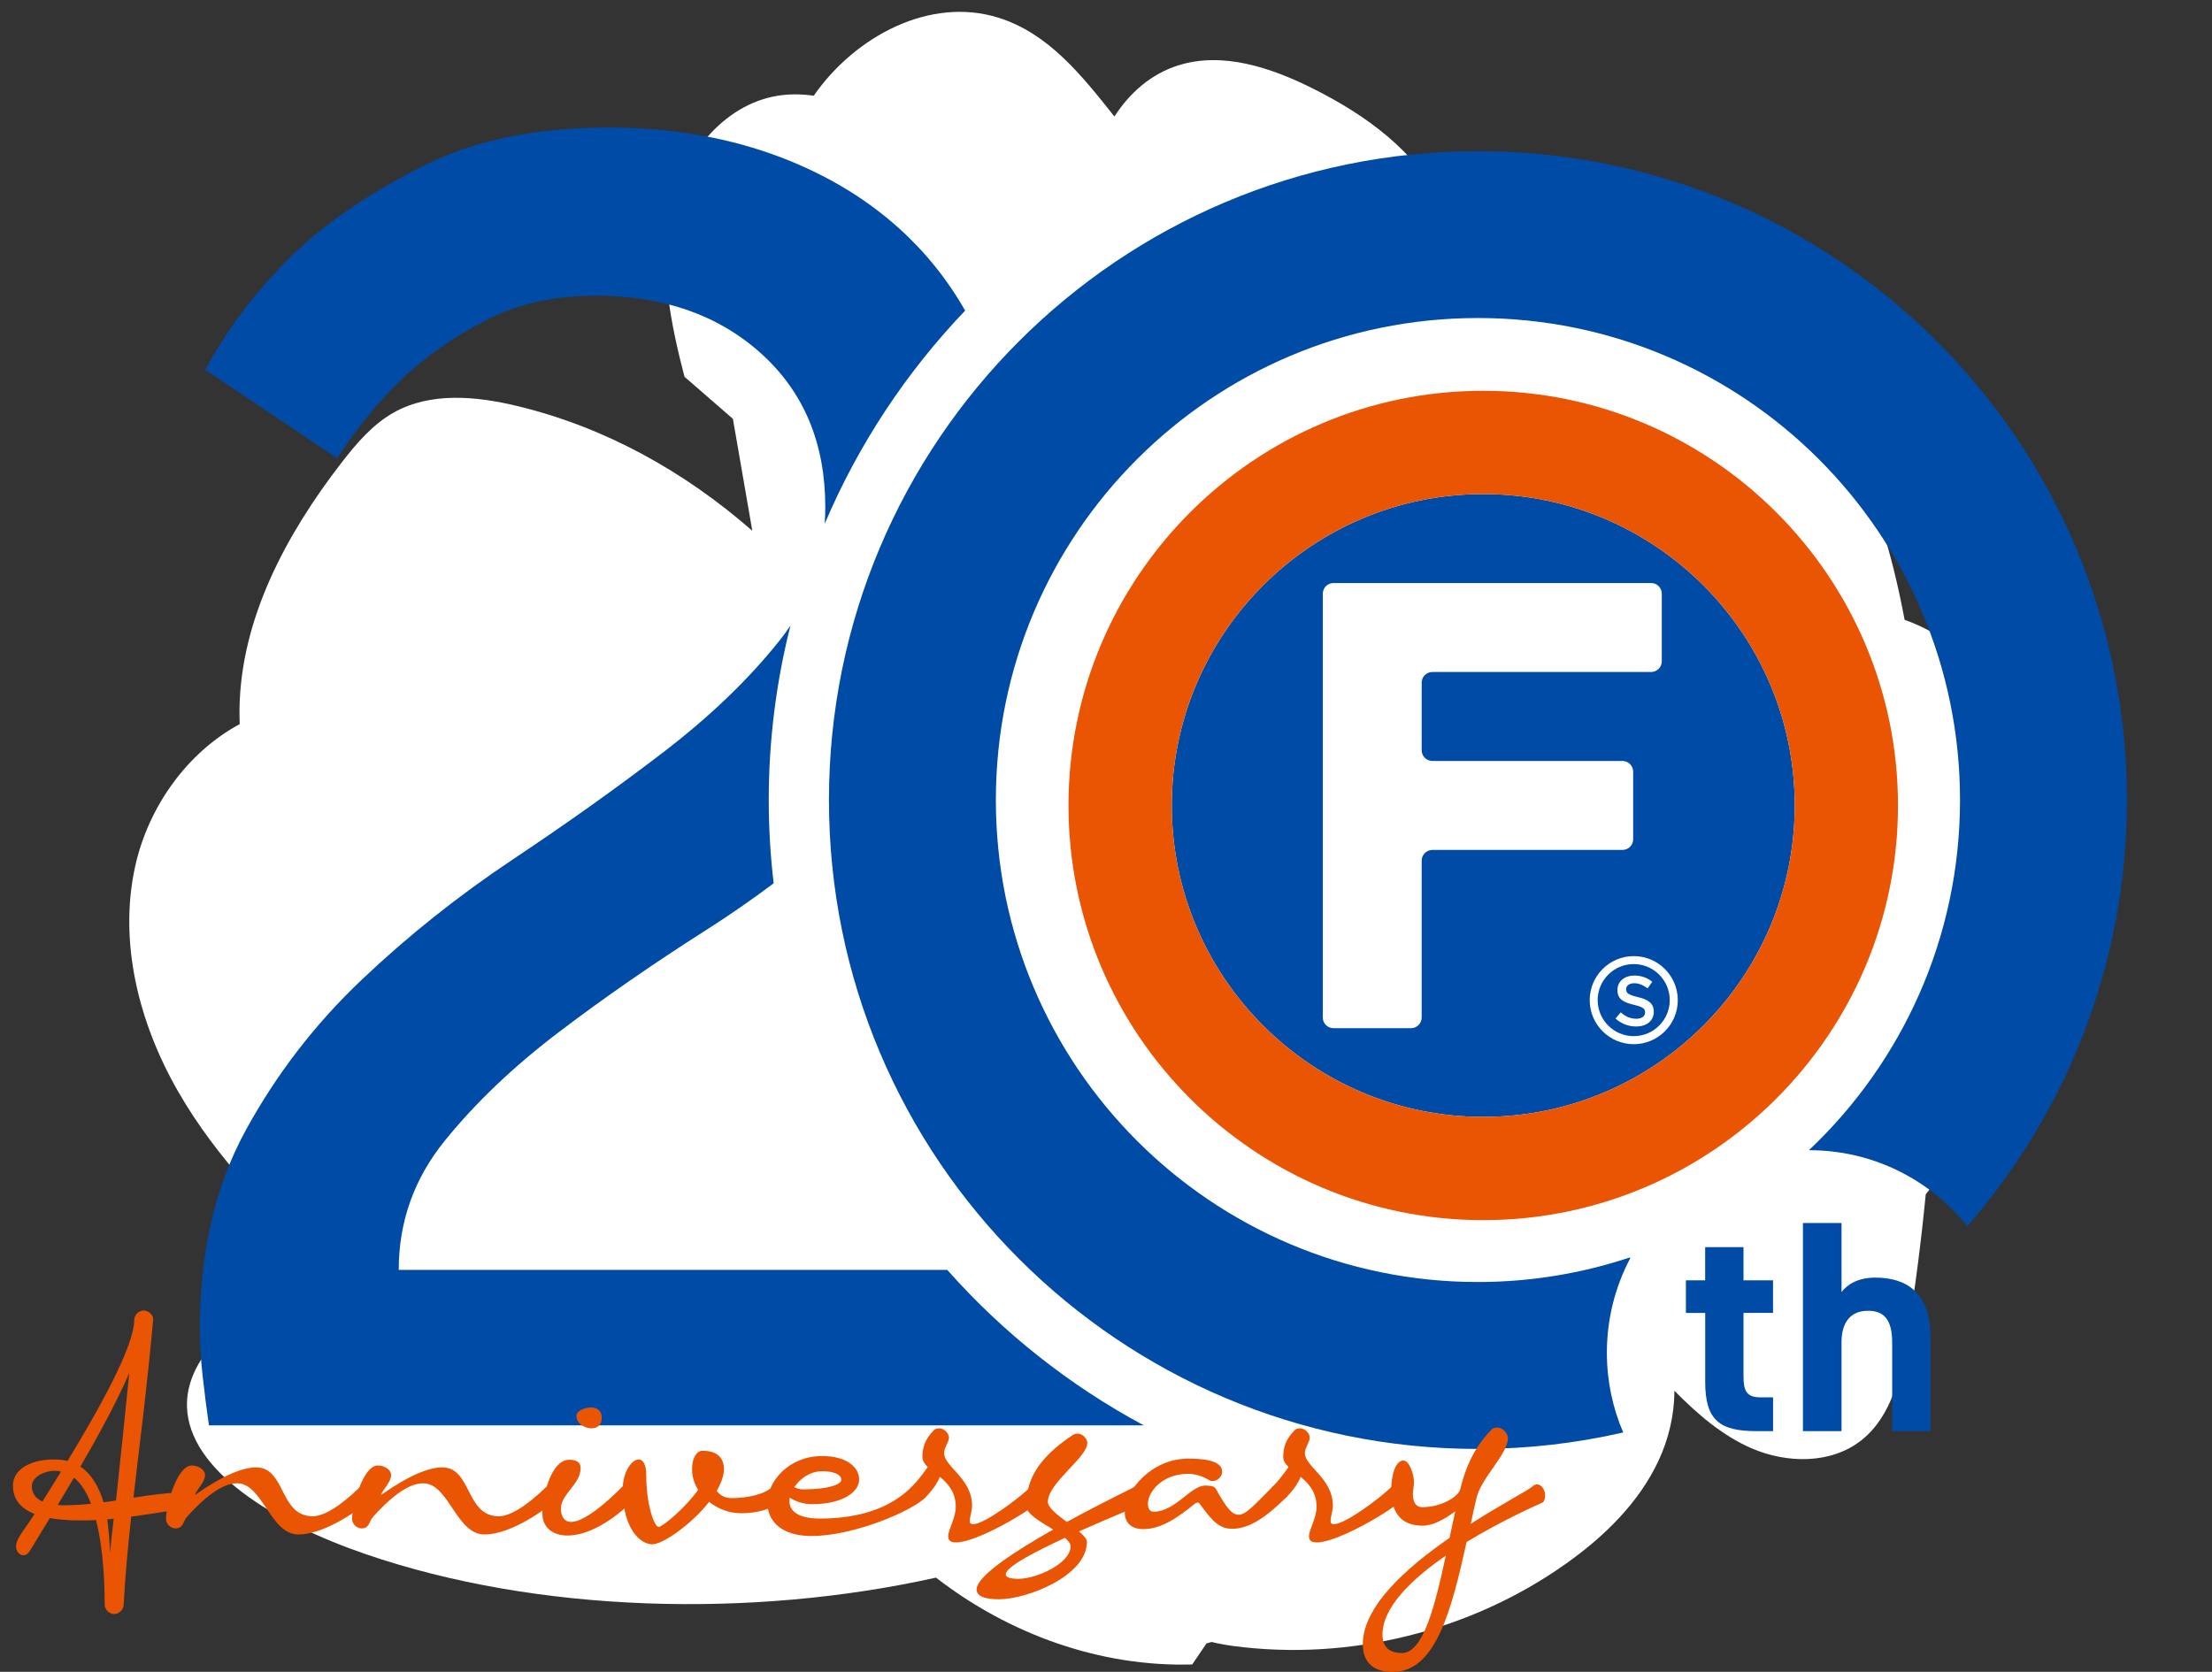 <?xml version="1.0" encoding="UTF-8"?>
<svg id="src" xmlns="http://www.w3.org/2000/svg" width="572" height="432.39" viewBox="0 0 572 432.39">
  <rect x="0" y="0" width="572" height="432.39" fill="#333333" stroke="none"/>
  <path d="m527.97,217.91c-1.22-17.91-7.05-36.34-20.25-48.51-4.34-4-9.6-7.1-15.21-9.1-3.29-17.54-8.28-34.77-17.57-49.91-12.01-19.57-32.45-35.26-55.4-36.16-13.82-.54-30.34,3.24-39.45-7.17-3.49-3.99-4.96-9.29-7.22-14.08-6.53-13.81-19.75-23.28-33.42-30.11-10.81-5.4-23.32-9.6-34.84-5.94-6.94,2.21-12.5,7.07-16.43,13.21-8.58-10.82-17.1-21.49-29.93-25.54-17.72-5.59-37.12,4.75-47.83,20.16-3.07-.45-6.18-.5-9.31,0-14.25,2.32-24.68,15.78-27.69,29.91-3.01,14.12-.05,28.79,3.58,42.77l12.52,10.88c1.67,9.65,3.35,19.31,5.02,28.96-17.54-15.34-38.07-26.81-60.85-32.29-10.58-2.54-22.33-3.63-31.83,1.68-5.52,3.09-9.72,8.05-13.59,13.05-14.32,18.55-26.08,40.42-26.34,63.86-.01,1.24.01,2.47.06,3.7-13.59,7.3-23.63,21.42-27.02,36.71-4.39,19.75.99,40.73,11.07,58.27,10.07,17.55,24.53,32.13,39.45,45.8.35.32.71.65,1.07.97-3.8,1.23-7.46,2.6-10.93,4.17-16.02,7.21-27.66,18.61-27.28,30.65.51,16.45,22.43,29.94,46.18,38.09,44.31,15.22,99.83,16.7,147.5,6.08,18.85,14.6,42.4,23.16,66.27,22.46l3.69-5.45c.45-.11.89-.23,1.33-.36,1.91.46,3.83.8,5.69,1.05,29.98,3.96,61.36-3.83,86-21.35,9.81-6.97,18.75-15.66,23.85-26.56,2.64-5.62,4.11-11.91,4.13-18.11,5.89,5.96,12.25,11.52,19.89,14.85,9.17,3.99,20.64,4.15,28.48-2.07,7.83-6.22,10.22-16.91,11.84-26.78,2-12.21,3.58-24.48,4.77-36.79,20.45-25.65,32.21-58.37,29.98-91Z" style="fill: #fff; stroke-width: 0px;"/>
  <g>
    <path d="m383.55,121.57c-47.84,0-86.75,38.92-86.75,86.75s38.92,86.75,86.75,86.75,86.75-38.92,86.75-86.75-38.92-86.75-86.75-86.75Z" style="fill: #fff; stroke-width: 0px;"/>
    <g>
      <g>
        <g>
          <path d="m249.58,80.34c-4.61-8.09-10.35-15.22-17.22-21.4-9.2-8.25-20.18-14.64-32.96-19.17-12.78-4.51-26.81-6.78-42.07-6.78-18.7,0-34.59,3.27-47.68,9.82-13.09,6.54-23.84,13.72-32.26,21.5-9.98,9.35-18.08,19.79-24.31,31.32l34.12,22.91c4.98-7.79,10.75-14.8,17.3-21.04,5.61-5.3,12.54-10.12,20.8-14.49,8.25-4.36,17.84-6.54,28.75-6.54,17.45,0,31.71,4.99,42.77,14.96,11.06,9.98,16.59,23.22,16.59,39.73,0,1.45-.06,2.88-.15,4.3,8.73-20.56,21.1-39.2,36.31-55.12Z" style="fill: #004ba5; stroke-width: 0px;"/>
          <path d="m244.95,328.43H103.11c0-12.46,3.97-23.61,11.92-33.42,7.95-9.82,17.76-19.17,29.45-28.05,11.69-8.88,24.38-17.68,38.1-26.41,6.02-3.83,11.84-7.87,17.48-12.1-.83-7.07-1.27-14.25-1.27-21.54,0-15.57,1.96-30.69,5.62-45.13-.9,1.35-1.86,2.68-2.9,3.97-7.95,9.98-17.93,19.56-29.92,28.75-12,9.2-25.01,18.46-39.03,27.81-14.02,9.35-27.04,19.71-39.03,31.09-12,11.38-21.97,24.31-29.92,38.8-7.95,14.49-11.92,31.55-11.92,51.19,0,4.05.23,8.18.7,12.39.47,4.21,1.01,8.5,1.64,12.86h241.74c-19.24-10.33-36.44-23.98-50.81-40.2Z" style="fill: #004ba5; stroke-width: 0px;"/>
          <path d="m415.52,349.84c0-8.74,2.15-16.98,5.94-24.22.04-.14.07-.29.11-.44-12.38,4.12-25.62,6.39-39.39,6.39-68.85,0-124.66-55.81-124.66-124.66s55.81-124.66,124.66-124.66,124.66,55.81,124.66,124.66c0,35.69-15.03,67.85-39.07,90.57.03,0,.07,0,.1,0,16.53,0,31.26,7.67,40.86,19.64,25.7-29.48,41.27-68.02,41.27-110.2,0-92.68-75.13-167.82-167.82-167.82s-167.82,75.13-167.82,167.82,75.13,167.82,167.82,167.82c12.92,0,25.48-1.49,37.57-4.26-2.72-6.33-4.23-13.3-4.23-20.63Z" style="fill: #004ba5; stroke-width: 0px;"/>
          <path d="m383.55,127.78c-44.41,0-80.54,36.13-80.54,80.54s36.13,80.54,80.54,80.54,80.55-36.13,80.55-80.54-36.13-80.54-80.55-80.54Zm-13.16,92.05c-1.52,0-2.76,1.24-2.76,2.76v40.57c0,1.52-1.24,2.76-2.76,2.76h-20.05c-1.52,0-2.76-1.24-2.76-2.76v-109.61c0-1.52,1.24-2.76,2.76-2.76h82.14c1.52,0,2.76,1.24,2.76,2.76v17.49c0,1.52-1.24,2.76-2.76,2.76h-56.57c-1.52,0-2.76,1.24-2.76,2.76v17.49c0,1.52,1.24,2.76,2.76,2.76h49.17c1.52,0,2.76,1.24,2.76,2.76v17.49c0,1.52-1.24,2.76-2.76,2.76h-49.17Zm52.08,50.23c-6.28,0-11.39-5.11-11.39-11.39s5.11-11.39,11.39-11.39,11.39,5.11,11.39,11.39-5.11,11.39-11.39,11.39Z" style="fill: #004ba5; stroke-width: 0px;"/>
          <path d="m422.46,249.34c-5.14,0-9.32,4.18-9.32,9.32s4.18,9.32,9.32,9.32,9.32-4.18,9.32-9.32-4.18-9.32-9.32-9.32Zm5.19,12.32c0,2.39-1.88,3.82-4.57,3.82-1.95,0-3.8-.68-5.33-2.05l1.35-1.61c1.22,1.06,2.45,1.66,4.04,1.66,1.39,0,2.26-.64,2.26-1.61v-.04c0-.91-.51-1.41-2.89-1.95-2.72-.66-4.26-1.46-4.26-3.82v-.04c0-2.19,1.83-3.71,4.37-3.71,1.86,0,3.34.57,4.64,1.61l-1.21,1.7c-1.15-.86-2.3-1.32-3.47-1.32-1.32,0-2.08.68-2.08,1.52v.04c0,.99.58,1.43,3.03,2.01,2.71.66,4.11,1.62,4.11,3.75v.03Z" style="fill: #004ba5; stroke-width: 0px;"/>
          <path d="m383.55,101.07c-59.14,0-107.25,48.11-107.25,107.25s48.11,107.25,107.25,107.25,107.25-48.11,107.25-107.25-48.11-107.25-107.25-107.25Zm0,187.79c-44.41,0-80.54-36.13-80.54-80.54s36.13-80.54,80.54-80.54,80.55,36.13,80.55,80.54-36.13,80.54-80.55,80.54Z" style="fill: #ea5504; stroke-width: 0px;"/>
          <g>
            <path d="m435.95,331.13h4.99v-8.58h9.91v8.58h7.64v8.43h-7.64v16.3c0,3.9.78,5.54,4.45,5.54h3.2v8.74h-4.21c-9.44,0-13.34-2.65-13.34-12.71v-17.86h-4.99v-8.43Z" style="fill: #004ba5; stroke-width: 0px;"/>
            <path d="m466.22,316.31h9.98v17.86c1.48-1.95,4.21-3.74,8.74-3.74,7.88,0,14.27,3.74,14.27,15.29v24.41h-9.91v-22.85c0-6.08-2.18-8.27-6.24-8.27-4.6,0-6.86,3.04-6.86,8.19v22.93h-9.98v-53.82Z" style="fill: #004ba5; stroke-width: 0px;"/>
          </g>
        </g>
        <g>
          <path d="m3.34,384.32c0-4.8,5.39-6.86,10.49-6.86,1.37,0,2.55.1,3.63.39,8.23-13.53,17.25-29.7,17.25-36.46,0-1.27,1.18-2.45,2.45-2.45,1.18,0,2.45,1.08,2.45,2.25v.1c-1.67,18.43-3.63,33.13-5.1,46.06,4.41-.69,8.53-1.27,11.47-1.27,1.47,0,2.35.98,2.35,1.86,0,1.08-.69,2.16-2.25,2.45-3.43.59-7.74,1.27-12.15,1.86-.88,8.04-1.57,15.49-1.96,22.84-.1,1.27-1.18,2.35-2.45,2.35s-2.45-1.18-2.45-2.45c0-5.1-.29-14.31-2.25-21.86-1.47.1-2.84.1-4.21.1-2.74,0-5.39-.2-7.74-.59-2.55,4.21-4.51,7.45-5.19,8.53-.39.59-.98,1.08-1.67,1.08-.98,0-1.86-1.08-1.86-2.25,0-2.16,2.16-4.31,4.8-8.43-3.43-1.37-5.59-3.63-5.59-7.25Zm10.88-3.92c-3.04,0-5.98,1.76-5.98,3.92,0,1.96.98,3.23,2.74,4.02,1.47-2.35,3.04-4.9,4.8-7.74-.49-.1-.98-.2-1.57-.2Zm.69,8.82c.69.1,1.37.1,2.06.1,0,0,4.21-.1,6.57-.39-1.08-2.84-2.55-5.29-4.41-6.76-1.47,2.45-2.94,4.9-4.21,7.06Zm5.88-9.9c2.94,1.96,4.8,5.29,5.98,9.21,1.08-.1,2.16-.29,3.23-.49,1.08-9.8,2.25-21.37,3.43-32.93-3.23,7.45-8.04,16.27-12.64,24.21Zm7.64,22.25c.29-2.65.59-5.59.98-8.82-.59.1-1.08.2-1.67.2.39,2.75.59,5.68.69,8.62Z" style="fill: #ea5504; stroke-width: 0px;"/>
          <path d="m66.25,379.51c7.64,0,5.98,12.64,14.6,12.64,2.74,0,6.76-2.25,12.35-7.64.29-.29.59-.39.98-.39,1.27,0,2.84,1.18,2.84,2.35,0,.29-.1.69-.39.88-3.14,2.55-12.25,9.51-19.5,9.51s-9.21-13.23-15.78-13.23c-3.14,0-7.25,2.25-13.04,8.72-.98,1.08-.88,2.94-2.94,2.94-1.27,0-2.45-1.18-2.45-2.45,0-3.14,2.74-13.82,6.67-13.82,1.86,0,3.43,1.18,3.43,2.45,0,1.86-2.06,3.63-2.65,5.19,7.55-5.29,12.54-7.15,15.88-7.15Z" style="fill: #ea5504; stroke-width: 0px;"/>
          <path d="m114.37,379.51c7.64,0,5.98,12.64,14.6,12.64,2.74,0,6.76-2.25,12.35-7.64.29-.29.59-.39.98-.39,1.27,0,2.84,1.18,2.84,2.35,0,.29-.1.69-.39.88-3.14,2.55-12.25,9.51-19.5,9.51s-9.21-13.23-15.78-13.23c-3.14,0-7.25,2.25-13.04,8.72-.98,1.08-.88,2.94-2.94,2.94-1.27,0-2.45-1.18-2.45-2.45,0-3.14,2.74-13.82,6.67-13.82,1.86,0,3.43,1.18,3.43,2.45,0,1.86-2.06,3.63-2.65,5.19,7.55-5.29,12.54-7.15,15.88-7.15Z" style="fill: #ea5504; stroke-width: 0px;"/>
          <path d="m145.04,390.19c0,1.96.88,3.43,2.65,3.43,3.63,0,10.09-5.88,13.23-9.12.2-.2.49-.29.88-.29,1.27,0,2.94,1.08,2.94,2.25,0,.29-.1.59-.39.88-3.92,4.31-11.17,9.8-17.64,9.8-3.23,0-6.47-1.67-6.47-5.78s2.16-13.82,6.96-13.82c2.06,0,2.94.78,2.94,2.16,0,4.21-5.1,6.67-5.1,10.49Zm7.94-20.78c-1.86,0-3.92-1.27-3.92-3.23,0-1.18,1.96-2.16,3.72-2.16,1.47,0,2.84.69,2.84,2.65s-1.27,2.74-2.65,2.74Z" style="fill: #ea5504; stroke-width: 0px;"/>
          <path d="m191.5,391.37c-2.84,0-5.78-1.08-8.13-2.94-4.51,5.78-11.96,10.98-14.7,10.98-2.94,0-7.64-3.82-7.64-14.21,0-4.51,2.35-7.74,4.12-7.74,1.08,0,1.96,1.18,1.96,4.02,0,7.64,2.06,13.43,3.23,13.43.98,0,7.06-5.1,10.19-9.6-.98-1.57-1.57-3.33-1.57-5.39,0-2.94,1.27-4.71,2.65-4.71,4.02,0,5.59,1.96,5.59,4.8,0,1.76-.78,3.63-1.86,5.59.98,1.27,2.25,1.86,3.82,1.86,4.41,0,8.72-1.08,10.58-2.94.39-.39.88-.59,1.37-.59,1.27,0,2.45,1.37,2.45,2.55,0,.39-.1.59-.39.88-2.84,2.84-7.15,4.02-11.66,4.02Z" style="fill: #ea5504; stroke-width: 0px;"/>
          <path d="m204.14,388.24c0,2.45,2.06,4.51,7.94,4.51,14.31,0,20.78-5.39,23.72-8.23.1-.1.39-.2.59-.2,1.18,0,3.04,1.47,3.04,2.55,0,.2,0,.29-.2.49-3.43,3.43-18.43,9.9-29.4,9.9-7.94,0-11.37-4.02-11.37-8.53,0-5.68,5.59-12.15,14.11-12.15,6.47,0,9.6,2.94,9.6,6.08s-4.12,6.37-12.25,6.37c-1.86,0-4.02-.59-5.68-1.67-.1.29-.1.59-.1.88Zm3.72-3.04c6.57,0,9.7-1.37,9.7-2.45,0-1.27-1.67-2.25-5-2.25-2.94,0-5.68,1.86-7.15,4.12.69.39,1.47.59,2.45.59Z" style="fill: #ea5504; stroke-width: 0px;"/>
          <path d="m250.78,393.43c0,.59.39.78.88.78,2.84,0,11.96-6.76,14.9-9.7.2-.2.49-.29.88-.29,1.27,0,2.94,1.08,2.94,2.25,0,.29-.1.59-.39.88-3.43,3.43-17.45,11.57-22.74,11.57-1.27,0-2.06-.39-2.06-1.57,0-1.76,1.96-4.71,1.96-7.64,0-3.82-2.06-6.08-4.12-7.74-.69,1.67-1.86,3.43-3.82,5.39-.2.2-.49.29-.88.29-1.27,0-2.94-1.08-2.94-2.25,0-.29.1-.59.39-.88,1.57-1.57,2.94-3.43,4.12-5.1-.78-.79-1.37-1.57-1.37-2.55,0-2.45.59-4.61,3.04-7.06.1-.1.49-.39,1.37-.39,1.27,0,2.45,1.37,2.45,2.35v.1c0,.98-1.27,2.65-1.27,3.92,0,3.53,7.25,6.57,7.25,13.62,0,1.37-.59,2.74-.59,4.02Z" style="fill: #ea5504; stroke-width: 0px;"/>
          <path d="m293.51,384.51c.39-.39.88-.59,1.27-.59,1.08,0,2.06,1.37,2.06,2.74,0,.78-.2,1.57-.88,2.06-.49.39-8.62,3.63-16.96,7.35,1.18.98,2.06,1.96,2.06,2.75,0,8.72-15.39,14.8-22.74,14.8-4.12,0-5.78-.98-5.78-2.55,0-3.43,9.8-9.8,19.8-15.49-3.23-1.96-6.96-4.02-6.96-6.08,0-6.27,2.45-11.96,11.96-18.33.2-.1.49-.39,1.37-.39,1.27,0,2.45,1.37,2.45,2.35v.1c0,3.72-10.19,10.29-10.19,15.19,0,1.47,2.35,3.33,4.9,5.2,9.12-5,17.54-9.02,17.64-9.12Zm-16.66,15.39c0-.69-.59-1.37-1.47-2.16-8.04,3.72-15.29,7.55-15.29,9.41,0,.78.98,1.18,3.33,1.18,4.51,0,13.43-3.92,13.43-8.43Z" style="fill: #ea5504; stroke-width: 0px;"/>
          <path d="m316.05,380.59c0,1.27-1.18,2.45-2.45,2.45-.2,0-.49,0-.69-.1-1.76-1.08-3.72-1.76-5.59-1.76-7.06,0-10.49,4.9-10.49,7.74,0,1.18.49,2.06,1.47,2.06,5.59,0,9.6-6.76,13.33-6.76,1.08,0,2.35.1,2.74.78,2.74,4.9,4.12,6.76,5.98,6.76s4.12-2.65,8.72-7.25c.2-.2.49-.29.88-.29,1.27,0,2.94,1.08,2.94,2.25,0,.29-.1.59-.39.88-5.29,5.29-9.7,8.04-13.82,8.04-3.23,0-5-1.67-8.53-6.57-.1-.2-.39-.2-.49-.2-.2,0-.49.1-.69.29-4.21,3.43-8.62,6.57-13.33,6.57-3.33,0-4.8-1.86-4.8-4.41,0-5.39,6.76-13.82,16.46-13.82,2.84,0,8.72.2,8.72,3.33Z" style="fill: #ea5504; stroke-width: 0px;"/>
          <path d="m344.08,393.43c0,.59.39.78.88.78,2.84,0,11.96-6.76,14.9-9.7.2-.2.49-.29.88-.29,1.27,0,2.94,1.08,2.94,2.25,0,.29-.1.59-.39.88-3.43,3.43-17.45,11.57-22.74,11.57-1.27,0-2.06-.39-2.06-1.57,0-1.76,1.96-4.71,1.96-7.64,0-3.82-2.06-6.08-4.12-7.74-.69,1.67-1.86,3.43-3.82,5.39-.2.2-.49.29-.88.29-1.27,0-2.94-1.08-2.94-2.25,0-.29.1-.59.39-.88,1.57-1.57,2.94-3.43,4.12-5.1-.78-.79-1.37-1.57-1.37-2.55,0-2.45.59-4.61,3.04-7.06.1-.1.49-.39,1.37-.39,1.27,0,2.45,1.37,2.45,2.35v.1c0,.98-1.27,2.65-1.27,3.92,0,3.53,7.25,6.57,7.25,13.62,0,1.37-.59,2.74-.59,4.02Z" style="fill: #ea5504; stroke-width: 0px;"/>
          <path d="m359.76,385.29c0-3.72,1.08-7.55,3.14-7.55,1.57,0,2.74,3.63,2.74,5.59,0,1.18-.29,2.06-.29,3.14,0,1.86.69,3.33,2.45,3.33,5,0,9.31-2.74,9.8-4.61,1.76-7.35,4.7-12.06,8.23-15.58.1-.1.49-.39,1.37-.39,1.37,0,2.74,1.47,2.74,2.74,0,4.02-6.86,10.29-8.04,15.19-.59,2.25-1.08,4.61-1.57,6.96,8.13-5.2,15.09-8.82,15.88-9.61.39-.39.88-.59,1.27-.59,1.08,0,2.06,1.37,2.06,2.74,0,.78-.1,1.76-.88,2.06-1.37.59-10.19,4.51-19.41,10.09-3.92,17.64-7.94,33.62-19.11,33.62-4.61,0-7.74-2.16-7.74-7.15,0-9.8,11.27-19.8,22.44-27.54.49-2.25.98-4.61,1.47-6.86-2.65,1.96-5.68,3.72-8.43,3.72-5.29,0-8.13-3.04-8.13-9.31Zm2.74,42.24c5.49,0,8.53-11.96,11.37-25.19-8.72,5.98-16.37,13.33-16.37,20.38,0,3.33,1.86,4.8,5,4.8Z" style="fill: #ea5504; stroke-width: 0px;"/>
        </g>
      </g>
      <rect x="534" y="394.39" width="38" height="38" style="fill: none; stroke-width: 0px;"/>
      <rect x="534.02" y="-.1" width="38" height="38" style="fill: none; stroke-width: 0px;"/>
    </g>
  </g>
</svg>